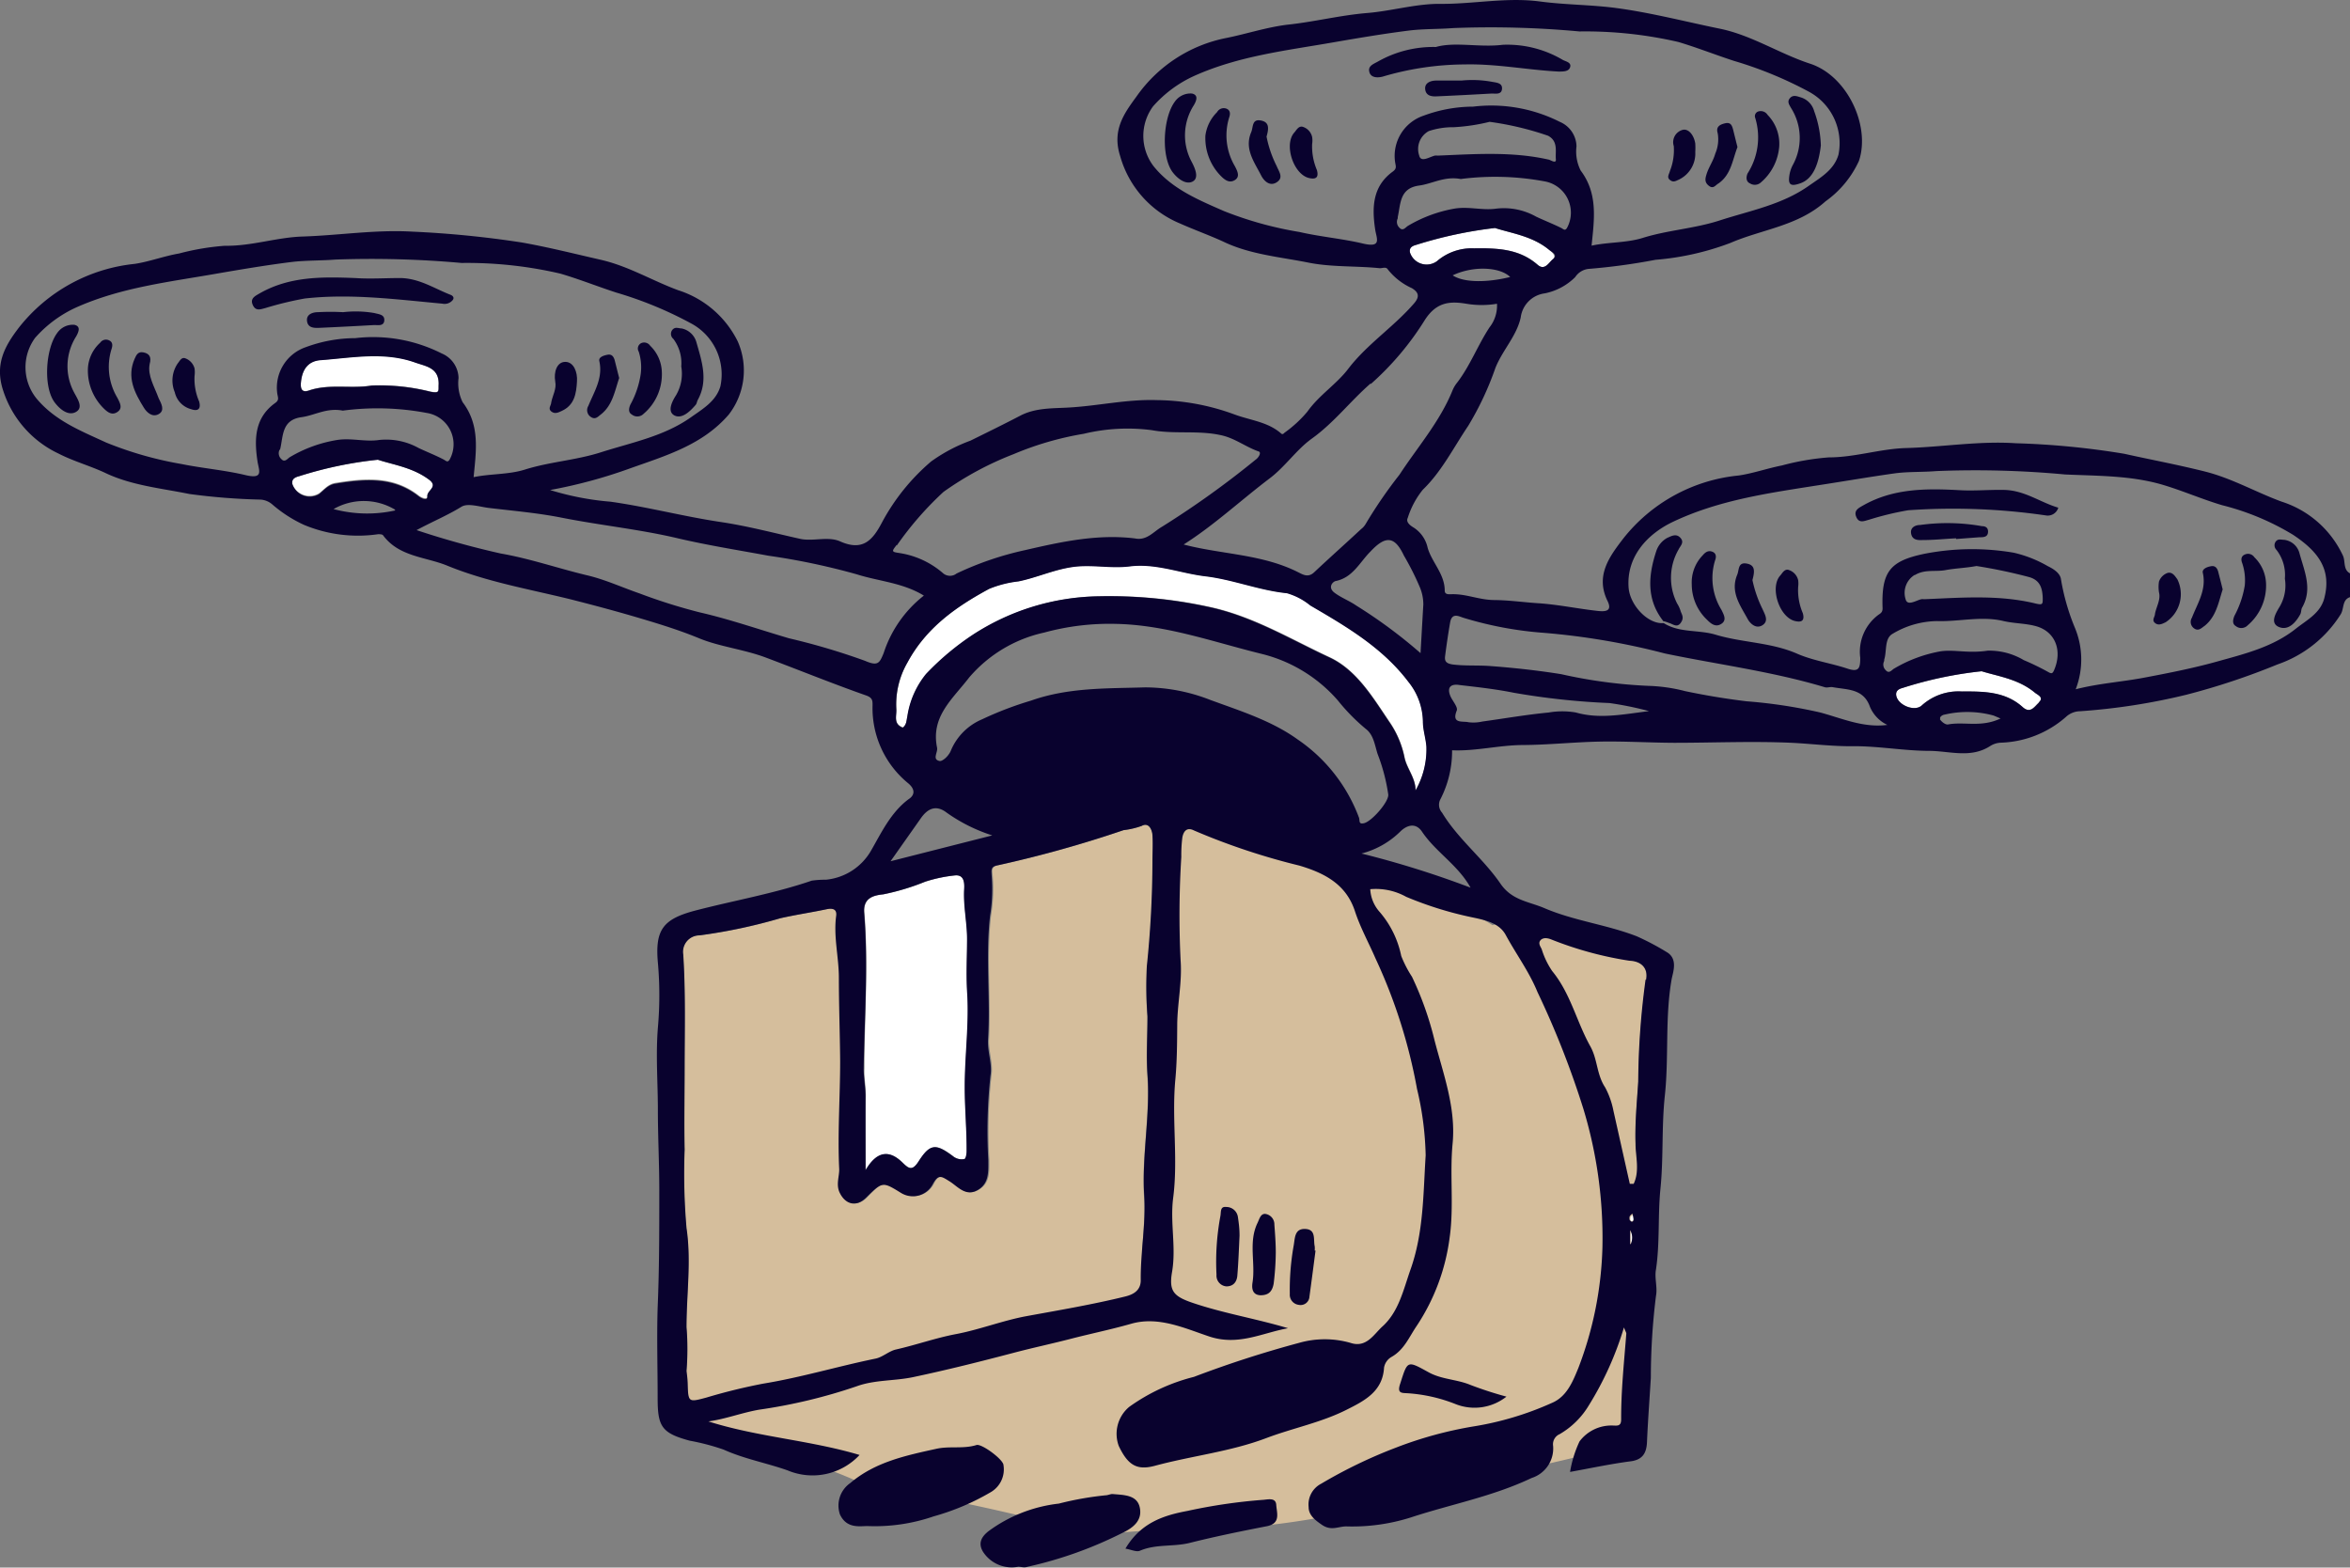 <svg xmlns="http://www.w3.org/2000/svg" viewBox="0 0 201 134.07"><rect x="0" y="0" width="201" height="134.07" fill="#808080" stroke="none"/><defs><style>.cls-1{fill:#d5be9c;}.cls-2{fill:#fff;}.cls-3{fill:#09022e;}</style></defs><title>drone</title><g id="Calque_2" data-name="Calque 2"><g id="_NEW_" data-name="!! NEW !!"><g id="_3" data-name="#3"><path class="cls-1" d="M97.65,70.63A6.93,6.93,0,0,1,96.1,71a99.82,99.82,0,0,1-10.73,3c-.56.11-.51.43-.47.77a14,14,0,0,1-.13,3.55c-.4,3.52,0,7-.17,10.53-.07,1,.37,2.13.21,3.09a44.07,44.07,0,0,0-.19,7.26c0,1,.09,2-.94,2.58s-1.68-.33-2.37-.76-1-.66-1.44.24a1.92,1.92,0,0,1-2.71.75c-1.64-1-1.64-1-3,.41-.84.84-1.81.58-2.29-.52-.29-.66,0-1.27,0-1.9-.15-3.09.11-6.18.08-9.27,0-2.39-.08-4.79-.11-7.18,0-1.75-.47-3.48-.23-5.25.07-.51-.3-.66-.8-.56-1.33.28-2.69.48-4,.78A46.13,46.13,0,0,1,59.83,80a1.41,1.41,0,0,0-1.41,1.71c.21,3.25.14,6.5.12,9.76,0,2.31-.07,4.62,0,6.92a53.9,53.9,0,0,0,.16,6.72c.42,2.81,0,5.64,0,8.47a23.22,23.22,0,0,1,0,3.74c0,.28.08.73.1,1.17.05,1.53.08,1.53,1.6,1.12a49.66,49.66,0,0,1,4.85-1.19c3.25-.53,6.39-1.48,9.61-2.14.61-.12,1.14-.64,1.75-.78,1.73-.39,3.4-1,5.15-1.32,2-.38,4-1.16,6-1.53,2.84-.52,5.69-1,8.49-1.69.67-.17,1.31-.51,1.3-1.38,0-2.41.45-4.79.3-7.22-.22-3.45.53-6.89.28-10.36-.11-1.67,0-3.37,0-5a32.36,32.36,0,0,1,0-4.29,88.89,88.89,0,0,0,.48-8.93c0-.76,0-1.53,0-2.29C98.53,70.89,98.23,70.31,97.65,70.63Z"/><path class="cls-2" d="M142.29,53.22v0h0s0,0,0,0Z"/><path class="cls-2" d="M142.32,53.26h0Z"/><path class="cls-2" d="M142.28,53.21h0Z"/><path class="cls-2" d="M74.06,93.81c-.06,2,0,3.94,0,6.27,1-1.61,2-1.75,3.14-.66.55.54.85.76,1.4-.1,1-1.52,1.47-1.52,2.91-.45a1.18,1.18,0,0,0,1,.26c.12,0,.19-.42.19-.65,0-1.84-.17-3.67-.16-5.51,0-2.74.39-5.46.2-8.19-.1-1.47,0-2.93,0-4.39s-.33-2.88-.25-4.34c0-.55,0-1.25-.78-1.18a12.41,12.41,0,0,0-2.56.54,20,20,0,0,1-3.58,1.08c-.88.09-1.74.33-1.63,1.59.36,4.43,0,8.86,0,13.3C73.9,92.2,74.08,93,74.06,93.81Z"/><path class="cls-2" d="M83.23,54.31A20.25,20.25,0,0,1,94,51a39.81,39.81,0,0,1,9.38.88c3.78.8,7,2.76,10.34,4.32,2.35,1.09,3.74,3.48,5.18,5.6a8.2,8.2,0,0,1,1.25,3c.2.92.93,1.72.94,2.78a7.11,7.11,0,0,0,.93-3.73c-.05-.72-.3-1.44-.3-2.16a5.54,5.54,0,0,0-1.25-3.41c-2.21-2.92-5.31-4.73-8.38-6.52a5.59,5.59,0,0,0-2-1.05c-2.39-.24-4.61-1.17-7-1.45-2.15-.26-4.22-1.13-6.47-.84-1.61.2-3.23-.2-4.86.05s-3.06.91-4.63,1.23a9.35,9.35,0,0,0-2.51.64c-2.83,1.53-5.4,3.37-7,6.32a7.16,7.16,0,0,0-.94,4c0,.57-.27,1.24.55,1.55.34-.29.31-.62.39-.94a7.44,7.44,0,0,1,1.67-3.64A23,23,0,0,1,83.23,54.31Z"/><path class="cls-1" d="M140.79,83.81c.2-1-.43-1.6-1.39-1.71a30.59,30.59,0,0,1-6.71-1.83.89.89,0,0,0-.75,0,4.16,4.16,0,0,0-4.28-1.14c-.34-.22-.7-.43-1.06-.63a3,3,0,0,0-2-2,136.14,136.14,0,0,0-17.47-4.4,3.3,3.3,0,0,0-1.48.06c-.69-3.58-6.4-3.66-6.06.23a176.73,176.73,0,0,1-.36,34.19c-10.61,2.48-20.78,6.31-30.93,10.25a3.64,3.64,0,0,0-.65.34c-1.71.09-3.43.16-5.15.18-3.93.06-3.94,6.18,0,6.11,1.81,0,3.61-.09,5.41-.19a8.38,8.38,0,0,0,1.44,1.89A39.58,39.58,0,0,1,74,127a178.51,178.51,0,0,1,19.13,4.14c1.6,0,3.2-.09,4.8-.23a2.44,2.44,0,0,0,1.43.22l.81-.11h0l2.33-.33a2.57,2.57,0,0,0,.85.11,64.28,64.28,0,0,0,18.85-3.43c4.36-.86,8.72-1.81,13.05-2.85a2.7,2.7,0,0,0,2-1.78,2.86,2.86,0,0,0,2-2.79c0-3.59-.09-7.18-.14-10.78a2.69,2.69,0,0,0,1.54-2.66A48.47,48.47,0,0,0,140,99c0-.41-.09-.8-.1-1.17-.06-1.79.12-3.59.23-5.32A67.35,67.35,0,0,1,140.79,83.81Z"/><path class="cls-2" d="M35.53,31c-2.68-1-5.41-.41-8.13-.21-1.08.09-1.56.83-1.66,1.9-.06.62.13.89.7.69,1.75-.59,3.58-.12,5.35-.42a17.83,17.83,0,0,1,5,.52c.88.18.69-.07.71-.65C37.53,31.45,36.45,31.34,35.53,31Z"/><path class="cls-2" d="M122.89,22.35a4.57,4.57,0,0,1,3.19-1.11c2,0,3.85,0,5.44,1.41.61.52.95-.2,1.29-.47s-.05-.6-.31-.81c-1.42-1.18-3.2-1.41-4.63-1.87a36.17,36.17,0,0,0-6.73,1.44c-.33.09-.63.23-.54.66A1.5,1.5,0,0,0,122.89,22.35Z"/><path class="cls-2" d="M174,59.21c-1.39-1.14-3.13-1.37-4.51-1.8a33.72,33.72,0,0,0-6.74,1.42c-.33.09-.63.23-.57.65.14.82,1.59,1.42,2.19.85a4.69,4.69,0,0,1,3.4-1.19c1.87,0,3.72,0,5.22,1.33.68.61,1-.07,1.4-.38C174.88,59.63,174.25,59.43,174,59.21Z"/><path class="cls-2" d="M35.8,42.37c.27.21.78.41.75.06s.94-.79.18-1.38c-1.4-1.07-3.08-1.29-4.41-1.73a33.58,33.58,0,0,0-6.74,1.41c-.34.09-.64.23-.58.65a1.57,1.57,0,0,0,2.29.81c.44-.32.76-.79,1.4-.89C31.19,40.89,33.64,40.68,35.8,42.37Z"/><path class="cls-2" d="M139.45,104.15c0,.1,0,.29.05.31s.25-.07.27-.22a1.71,1.71,0,0,0-.09-.37C139.57,104,139.47,104.07,139.45,104.15Z"/><path class="cls-2" d="M139.47,106.42a1.3,1.3,0,0,0,0-1.17Z"/><path class="cls-3" d="M200.39,47.51a8.69,8.69,0,0,0-5.22-4.6c-2.22-.81-4.25-2-6.61-2.59s-4.58-1-6.87-1.51a68.45,68.45,0,0,0-9.28-.9c-3.12-.21-6.24.32-9.36.41-2.23.06-4.38.8-6.64.8a21.69,21.69,0,0,0-4,.69c-1.23.24-2.51.69-3.71.86a14.34,14.34,0,0,0-9.89,5.43c-1.17,1.53-2.37,3.15-1.31,5.31.43.89-.22.91-.86.84-1.71-.19-3.39-.55-5.11-.66-1.24-.08-2.46-.26-3.73-.27s-2.33-.51-3.55-.5c-.27,0-.68.08-.68-.31,0-1.42-1.1-2.41-1.46-3.66a2.74,2.74,0,0,0-1.2-1.73c-.32-.19-.68-.48-.5-.83a7.35,7.35,0,0,1,1.28-2.4c1.62-1.56,2.64-3.62,3.89-5.47a26,26,0,0,0,2.32-4.94c.6-1.52,1.83-2.75,2.17-4.33a2.38,2.38,0,0,1,2.06-2.06,5.11,5.11,0,0,0,2.6-1.39,1.57,1.57,0,0,1,1.12-.7,53,53,0,0,0,5.75-.78A23.36,23.36,0,0,0,148,20.78c2.7-1.17,5.78-1.44,8.14-3.56A8.67,8.67,0,0,0,159,13.76c1-3-1-7.27-4.17-8.31-2.64-.86-5-2.44-7.75-3S141.28,1.1,138.34.7c-2.19-.3-4.43-.28-6.6-.57-2.93-.39-5.77.24-8.66.2-2,0-4.08.61-6.11.78-2.33.19-4.56.76-6.84,1-1.81.22-3.5.79-5.25,1.14a12.27,12.27,0,0,0-7.67,5c-1.07,1.46-2.11,2.89-1.4,5.1a8.81,8.81,0,0,0,5.11,5.76c1.23.55,2.5,1,3.72,1.56,2.26,1.09,4.81,1.3,7.27,1.79,2,.4,4.08.27,6.11.48.23,0,.54-.14.68.1a5.51,5.51,0,0,0,2.07,1.61c.49.31.72.65.21,1.26-1.71,2-4,3.48-5.63,5.59-1,1.34-2.53,2.29-3.53,3.71A10.44,10.44,0,0,1,109.88,37c-.08.07-.17.2-.31.07-1.14-1-2.64-1.12-4-1.63a19.75,19.75,0,0,0-6.65-1.22c-2.5-.08-4.93.48-7.41.63-1.39.09-2.9,0-4.24.7S84.4,37,83,37.69a13.92,13.92,0,0,0-3.36,1.78,18,18,0,0,0-4.19,5.19c-.81,1.55-1.65,2.5-3.58,1.65-1-.46-2.28,0-3.37-.21C66.2,45.59,64,45,61.67,44.65c-3.17-.47-6.26-1.29-9.44-1.74a24.06,24.06,0,0,1-5.18-1,42.41,42.41,0,0,0,6.84-1.85c3.06-1.09,6.2-2,8.44-4.6a6.16,6.16,0,0,0,.77-6.26A8.57,8.57,0,0,0,58,24.82c-2.22-.82-4.25-2.06-6.61-2.6s-4.5-1.08-6.75-1.48a87,87,0,0,0-9.4-.93c-3.13-.18-6.24.32-9.36.42-2.23.07-4.38.83-6.64.79a21.27,21.27,0,0,0-3.92.66c-1.25.21-2.58.71-3.81.89A14.47,14.47,0,0,0,1.63,28C.41,29.59-.49,31.17.29,33.46A9,9,0,0,0,5,38.79c1.3.67,2.72,1.05,4.05,1.68,2.22,1.05,4.74,1.29,7.15,1.78a54.46,54.46,0,0,0,6.11.48,1.71,1.71,0,0,1,1,.43A11.36,11.36,0,0,0,26,44.89a12,12,0,0,0,6.34.8c.14,0,.37,0,.43.1,1.37,1.85,3.66,1.83,5.51,2.6,3.38,1.38,7,2,10.57,2.88,1.92.49,3.84,1,5.73,1.56s3.54,1.07,5.24,1.77,3.8.94,5.63,1.62c2.88,1.08,5.73,2.24,8.63,3.26.58.2.55.49.55.87A8.3,8.3,0,0,0,77.69,67c.58.49.59,1,0,1.37-1.5,1.13-2.3,2.84-3.17,4.35a5,5,0,0,1-3.88,2.52,7.93,7.93,0,0,0-1.21.08c-3.24,1.11-6.62,1.69-9.93,2.55-2.79.73-3.48,1.64-3.23,4.46a31.41,31.41,0,0,1,0,5.57c-.19,2.36,0,4.72,0,7.06s.13,4.74.12,7.08c0,3.26,0,6.53-.14,9.8-.08,2.57,0,5.15,0,7.73,0,2.43.33,3,2.75,3.65a19.46,19.46,0,0,1,2.89.76c1.77.8,3.67,1.14,5.48,1.78a5.5,5.5,0,0,0,6.15-1.32c-4.25-1.27-8.7-1.53-12.93-2.87,1.47-.2,2.84-.74,4.32-1a45.83,45.83,0,0,0,8.35-2c1.56-.57,3.25-.45,4.85-.79,2.89-.61,5.75-1.33,8.6-2.08,1.63-.43,3.28-.78,4.9-1.2s3.46-.8,5.17-1.29c2.32-.65,4.54.39,6.66,1.1,2.48.82,4.51-.31,6.73-.71-2.73-.82-5.52-1.27-8.19-2.18-1.6-.55-2-1-1.74-2.59.38-2.12-.17-4.21.1-6.35.44-3.35-.13-6.76.19-10.16.14-1.51.15-3.05.16-4.59,0-1.86.43-3.7.29-5.58a79.38,79.38,0,0,1,.06-8.86,11.53,11.53,0,0,1,.09-1.67c.1-.53.39-.9,1-.59a57.4,57.4,0,0,0,9,3c2.23.66,4,1.63,4.75,3.87.46,1.42,1.18,2.71,1.76,4.05a45.66,45.66,0,0,1,3.56,11.18,26.64,26.64,0,0,1,.74,5.68c-.21,3.28-.17,6.61-1.3,9.78-.61,1.73-1,3.61-2.42,4.88-.73.67-1.36,1.84-2.72,1.38a8,8,0,0,0-4.38,0,93.33,93.33,0,0,0-9,2.91,16.28,16.28,0,0,0-5.54,2.57,3,3,0,0,0-.89,3.34c.79,1.66,1.56,2.11,3.11,1.69,3.15-.85,6.43-1.2,9.5-2.36,2.27-.86,4.67-1.32,6.86-2.42,1.56-.78,3.1-1.57,3.22-3.61a1.31,1.31,0,0,1,.63-.91c1.09-.61,1.51-1.7,2.15-2.64a17.75,17.75,0,0,0,2.83-7.57c.38-2.66,0-5.34.25-8,.31-3.1-.8-6-1.54-8.87a27.81,27.81,0,0,0-1.93-5.44,9.71,9.71,0,0,1-.92-1.78,8.3,8.3,0,0,0-1.86-3.78,3.15,3.15,0,0,1-.79-1.93,5.34,5.34,0,0,1,3.07.65,30.69,30.69,0,0,0,5.24,1.67c1.25.28,2.66.45,3.28,1.6.88,1.63,2,3.13,2.71,4.87a76.13,76.13,0,0,1,3.93,10,38.05,38.05,0,0,1,1.63,11.79A31,31,0,0,1,135,117c-.49,1.19-1,2.47-2.29,3a26.55,26.55,0,0,1-6.69,2,33.64,33.64,0,0,0-6.64,1.82A41.43,41.43,0,0,0,113,126.9a2,2,0,0,0-1.07,2c0,.66.5,1.08,1.13,1.51.81.56,1.41.13,2.11.14a16.59,16.59,0,0,0,5.51-.77c3.44-1.13,7-1.79,10.32-3.37a2.65,2.65,0,0,0,1.84-2.75.94.94,0,0,1,.56-1,7,7,0,0,0,2.5-2.47,27.61,27.61,0,0,0,3-6.66c.13.35.21.45.2.54-.19,2.44-.45,4.88-.44,7.33,0,.64-.37.52-.8.52a3.4,3.4,0,0,0-2.76,1.36,9.94,9.94,0,0,0-.81,2.61c1.82-.33,3.5-.69,5.2-.91,1.05-.14,1.34-.76,1.38-1.64.08-1.84.22-3.68.33-5.51a56.75,56.75,0,0,1,.44-7c.14-.73-.14-1.53,0-2.26.34-2.29.15-4.6.38-6.89.27-2.64.09-5.32.38-8,.35-3.3,0-6.64.58-9.94.12-.61.56-1.75-.44-2.32A22.31,22.31,0,0,0,140,80.08c-2.57-1-5.37-1.32-7.93-2.42-1.32-.56-2.75-.65-3.73-2.08-1.48-2.16-3.63-3.81-5-6.08a1,1,0,0,1-.14-1.14,9,9,0,0,0,1-4.19c2,.09,4-.44,6.07-.45s4.28-.24,6.42-.29,4.33.09,6.49.1c3.36,0,6.72-.15,10.07,0,1.77.09,3.59.32,5.33.29,2.16,0,4.26.39,6.4.4,1.76,0,3.56.67,5.24-.41a1.82,1.82,0,0,1,.91-.29,8.84,8.84,0,0,0,5.57-2.2,1.82,1.82,0,0,1,1.21-.49A53.89,53.89,0,0,0,187,59.42a59.76,59.76,0,0,0,7.79-2.59,10.35,10.35,0,0,0,5.42-4.3c.3-.49.1-1.26.83-1.47v-2C200.38,48.74,200.63,48,200.39,47.51Zm-1.59,3.66c-.33,1.27-1.48,1.85-2.42,2.59-1.95,1.56-4.34,2.15-6.64,2.79-2.06.58-4.18,1-6.3,1.4-1.93.37-3.9.49-5.9,1a7.07,7.07,0,0,0-.08-5.28,19,19,0,0,1-1.18-4.12c-.07-.55-.68-.91-1.13-1.13a10.52,10.52,0,0,0-2.92-1.15,21.21,21.21,0,0,0-7.66.1c-2.95.62-3.66,1.55-3.55,4.66,0,.32-.14.41-.35.55a3.94,3.94,0,0,0-1.56,3.68c0,.85-.09,1.26-1.08.93-1.41-.47-2.92-.68-4.27-1.26-2.25-1-4.7-.95-7-1.64-1.47-.45-3.11-.14-4.46-1h0c-1.3.13-2.86-1.47-3-3-.21-2.63,1.54-4.58,3.77-5.65,4-1.9,8.29-2.48,12.6-3.16,2.14-.33,4.29-.7,6.43-1,1.14-.15,2.35-.09,3.53-.19a82.85,82.85,0,0,1,11,.29c2.82.13,5.7.08,8.44.91,1.69.51,3.31,1.22,5,1.72a22,22,0,0,1,6.06,2.53C198.22,47.13,199.46,48.65,198.8,51.17Zm-64,9.77a6.81,6.81,0,0,0-2.34,0c-1.9.18-3.78.51-5.67.77a3.45,3.45,0,0,1-1.19.06c-.49-.12-1.47.17-1-1,.11-.28-.33-.78-.52-1.18-.36-.8,0-1.13.77-1,1.55.18,3.1.35,4.63.66a62.36,62.36,0,0,0,8.18.88,28.23,28.23,0,0,1,3.38.69C138.72,61.11,136.81,61.51,134.79,60.94ZM141,58.66a42.19,42.19,0,0,1-7.47-1c-2-.32-4-.54-6-.69-1.09-.09-2.19,0-3.29-.14-.59-.09-.7-.31-.63-.77.12-.94.26-1.88.42-2.81s.81-.5,1.18-.4a31.28,31.28,0,0,0,6.78,1.27,60.55,60.55,0,0,1,10.41,1.77c4.56.95,9.21,1.54,13.69,2.89.21.06.48-.06.71,0,1.22.22,2.59.11,3.14,1.67A3,3,0,0,0,161.43,62c-2.07.27-3.89-.57-5.77-1.07a43,43,0,0,0-6.27-.95q-2.65-.32-5.26-.87A14.11,14.11,0,0,0,141,58.66Zm24.68-5.54c1.91.06,3.8-.46,5.7,0,.92.21,1.89.19,2.78.44,1.65.47,2.26,2.1,1.52,3.78-.13.28-.21.3-.52.12a21.37,21.37,0,0,0-2.06-1,5.76,5.76,0,0,0-3.09-.81c-1.68.25-2.82-.11-4,.05a11.89,11.89,0,0,0-4,1.48c-.2.11-.43.48-.72.14a.66.66,0,0,1-.13-.79,1.17,1.17,0,0,0,0-.11c.24-.75,0-1.82.73-2.22A7.55,7.55,0,0,1,165.64,53.12Zm-1.89-3.94c.84-.51,1.75-.26,2.61-.42s1.75-.18,2.65-.35a44.06,44.06,0,0,1,4.48.94c1,.27,1.16,1,1.19,1.82,0,.5,0,.59-.6.45-3.15-.77-6.35-.5-9.54-.37a1.06,1.06,0,0,0-.25,0c-.46.11-1.19.61-1.34,0A1.8,1.8,0,0,1,163.75,49.18Zm10.61,10.91c-.35.31-.72,1-1.4.38-1.5-1.35-3.35-1.34-5.22-1.33a4.69,4.69,0,0,0-3.4,1.19c-.6.57-2.05,0-2.19-.85-.06-.42.24-.56.57-.65a33.72,33.72,0,0,1,6.74-1.42c1.38.43,3.12.66,4.51,1.8C174.25,59.43,174.88,59.63,174.36,60.09Zm-8.44,1.42c-.11-.18.18-.37.36-.39a8.53,8.53,0,0,1,4.2.08l.59.25c-1.65.79-3.11.25-4.49.51C166.39,62,166.05,61.72,165.92,61.51ZM116.45,73a7.34,7.34,0,0,0,3.35-1.91c.55-.52,1.27-.74,1.8,0,1.18,1.78,3.09,2.87,4.18,4.83A82.28,82.28,0,0,0,116.45,73ZM103.51,59.86a15.34,15.34,0,0,0-5.57-1.07c-3.26.1-6.56,0-9.75,1.13A29.5,29.5,0,0,0,84,61.52a5,5,0,0,0-2.66,2.65c-.19.51-.78,1-1,.91-.62-.14-.11-.74-.19-1.13-.55-2.67,1.31-4.14,2.74-6a11.73,11.73,0,0,1,6.43-3.85,21.19,21.19,0,0,1,6.14-.74c4.32.09,8.32,1.55,12.43,2.56a12.64,12.64,0,0,1,6.55,4,16.62,16.62,0,0,0,2.39,2.43c.66.5.76,1.4,1,2.14a15.75,15.75,0,0,1,.91,3.46c.07.61-1.43,2.33-2.09,2.46-.46.1-.33-.21-.41-.47A14,14,0,0,0,111,63.25C108.77,61.64,106.1,60.81,103.51,59.86ZM98.15,86.92c0,1.68-.12,3.38,0,5,.25,3.47-.5,6.91-.28,10.36.15,2.43-.33,4.81-.3,7.22,0,.87-.63,1.21-1.3,1.38-2.8.69-5.65,1.17-8.49,1.69-2,.37-4,1.15-6,1.53-1.75.33-3.42.93-5.15,1.32-.61.14-1.14.66-1.75.78-3.22.66-6.36,1.61-9.61,2.14a49.66,49.66,0,0,0-4.85,1.19c-1.52.41-1.55.41-1.6-1.12,0-.44-.07-.89-.1-1.17a23.22,23.22,0,0,0,0-3.74c0-2.83.42-5.66,0-8.47a53.9,53.9,0,0,1-.16-6.72c-.05-2.3,0-4.61,0-6.92,0-3.26.09-6.51-.12-9.76A1.41,1.41,0,0,1,59.83,80a46.13,46.13,0,0,0,6.89-1.46c1.32-.3,2.68-.5,4-.78.5-.1.87,0,.8.56-.24,1.77.22,3.5.23,5.25,0,2.39.09,4.79.11,7.18,0,3.09-.23,6.18-.08,9.27,0,.63-.26,1.24,0,1.9.48,1.1,1.45,1.36,2.29.52,1.41-1.39,1.41-1.39,3-.41a1.92,1.92,0,0,0,2.71-.75c.49-.9.76-.66,1.44-.24s1.35,1.32,2.37.76.94-1.59.94-2.58a44.07,44.07,0,0,1,.19-7.26c.16-1-.28-2-.21-3.09.22-3.5-.23-7,.17-10.53a14,14,0,0,0,.13-3.55c0-.34-.09-.66.47-.77A99.82,99.82,0,0,0,96.1,71a6.93,6.93,0,0,0,1.55-.36c.58-.32.88.26.92.78.05.76,0,1.53,0,2.29a88.89,88.89,0,0,1-.48,8.93A32.36,32.36,0,0,0,98.15,86.92ZM73.91,78.08c-.11-1.26.75-1.5,1.63-1.59a20,20,0,0,0,3.58-1.08,12.41,12.41,0,0,1,2.56-.54c.78-.07.82.63.78,1.18-.08,1.46.26,2.89.25,4.34s-.08,2.92,0,4.39c.19,2.73-.2,5.45-.2,8.19,0,1.84.18,3.67.16,5.51,0,.23-.07.61-.19.65a1.18,1.18,0,0,1-1-.26c-1.44-1.07-1.94-1.07-2.91.45-.55.86-.85.64-1.4.1-1.11-1.09-2.18-1-3.14.66,0-2.33,0-4.3,0-6.27,0-.82-.16-1.61-.16-2.43C73.94,86.94,74.27,82.51,73.91,78.08ZM67.48,54.59c-2.55-.75-5.07-1.63-7.65-2.22a47.9,47.9,0,0,1-5.14-1.62c-1.48-.51-2.93-1.18-4.45-1.54-2.48-.59-4.88-1.43-7.41-1.87a73.93,73.93,0,0,1-7.2-2c1.42-.76,2.68-1.28,3.84-2,.55-.33,1.53,0,2.32.1,2.09.25,4.21.43,6.27.84,3.34.66,6.74,1,10,1.78,2.54.59,5.13,1,7.67,1.47a58.18,58.18,0,0,1,7.55,1.59c1.88.6,3.93.71,5.74,1.82a10.27,10.27,0,0,0-3.44,4.92c-.35.85-.48,1.14-1.59.66A57.29,57.29,0,0,0,67.48,54.59ZM9.08,37.85c-2.16-1-4.41-1.87-6-3.82A4.26,4.26,0,0,1,3,28.9a10.43,10.43,0,0,1,3.55-2.62c3.83-1.7,7.89-2.16,11.94-2.87,2.14-.37,4.28-.73,6.43-1,1.23-.15,2.51-.11,3.77-.21a86.31,86.31,0,0,1,10.79.29,35.27,35.27,0,0,1,8.44.91c1.61.47,3.18,1.1,4.78,1.62a32.78,32.78,0,0,1,6.41,2.64,4.94,4.94,0,0,1,2.51,5.37c-.37,1.28-1.49,1.93-2.51,2.65-2.32,1.64-5,2.14-7.7,3-2.15.69-4.39.81-6.54,1.49-1.38.43-2.94.34-4.36.64.21-2.24.57-4.43-.94-6.41a3.68,3.68,0,0,1-.35-2.07,2.33,2.33,0,0,0-1.44-2.1,13,13,0,0,0-7.39-1.31,12.29,12.29,0,0,0-4.23.77,3.66,3.66,0,0,0-2.44,4c.07.36.16.54-.2.79-1.74,1.26-1.78,3.07-1.5,4.95.11.77.58,1.58-1,1.21-1.79-.43-3.65-.58-5.48-.95A31.05,31.05,0,0,1,9.08,37.85ZM36.79,33.5a17.83,17.83,0,0,0-5-.52c-1.77.3-3.6-.17-5.35.42-.57.2-.76-.07-.7-.69.1-1.07.58-1.81,1.66-1.9,2.72-.2,5.45-.75,8.13.21.92.32,2,.43,2,1.83C37.48,33.43,37.67,33.68,36.79,33.5Zm-12.88,5s.05-.08.06-.11c.26-1.13.13-2.48,1.82-2.71,1.12-.15,2.16-.83,3.53-.56a22.66,22.66,0,0,1,7.19.2,2.71,2.71,0,0,1,1.94,4c-.16.23-.25.14-.47,0-.7-.37-1.45-.66-2.17-1a5.72,5.72,0,0,0-3.38-.69c-1.2.18-2.38-.19-3.59,0a11.47,11.47,0,0,0-4.05,1.47c-.2.12-.43.49-.73.16A.67.67,0,0,1,23.91,38.47Zm12.64,4c0,.35-.48.15-.75-.06-2.16-1.69-4.61-1.48-7.11-1.07-.64.1-1,.57-1.4.89A1.57,1.57,0,0,1,25,41.38c-.06-.42.24-.56.58-.65a33.58,33.58,0,0,1,6.74-1.41c1.33.44,3,.66,4.41,1.73C37.49,41.64,36.51,41.93,36.55,42.43Zm-2.76,1.16a11.12,11.12,0,0,1-5.26-.12A5.2,5.2,0,0,1,33.79,43.59Zm42.91,3a28,28,0,0,1,4-4.59,27.26,27.26,0,0,1,6-3.23,26.63,26.63,0,0,1,6-1.74,16,16,0,0,1,5.81-.31c1.94.36,3.92,0,5.87.42,1.21.24,2.13,1,3.27,1.4.27.08,0,.54-.26.71a78.33,78.33,0,0,1-8,5.73c-.75.43-1.3,1.21-2.32,1-3.2-.39-6.27.28-9.39,1a27,27,0,0,0-5.86,2,.91.91,0,0,1-1.13,0,7.39,7.39,0,0,0-3.76-1.75C76.25,47.2,76.25,47.17,76.7,46.6Zm40.54-13.81a24.73,24.73,0,0,0,4.64-5.5c1-1.54,2.16-1.6,3.55-1.37a7.9,7.9,0,0,0,2.61,0A3,3,0,0,1,127.4,28c-1,1.52-1.64,3.24-2.74,4.69a2.76,2.76,0,0,0-.42.69c-1.08,2.68-3,4.86-4.54,7.22a39.2,39.2,0,0,0-2.89,4.21,1.47,1.47,0,0,1-.39.44c-1.32,1.23-2.67,2.43-4,3.68-.48.46-.88.27-1.31.05-3.11-1.6-6.61-1.55-9.87-2.41,2.59-1.64,4.87-3.77,7.35-5.65,1.33-1,2.28-2.44,3.59-3.39C114.11,36.15,115.5,34.3,117.24,32.79ZM104.68,18.05c-2.16-.95-4.42-1.87-6-3.82a4.26,4.26,0,0,1-.06-5.13,10.43,10.43,0,0,1,3.55-2.62c3.83-1.71,7.89-2.16,11.94-2.87,2.14-.37,4.28-.73,6.43-1,1.23-.15,2.51-.11,3.77-.21a82.65,82.65,0,0,1,10.79.29,35.39,35.39,0,0,1,8.45.9c1.61.48,3.17,1.1,4.77,1.62a33.41,33.41,0,0,1,6.41,2.64,5,5,0,0,1,2.52,5.37c-.37,1.29-1.49,1.94-2.51,2.65-2.32,1.65-5.06,2.14-7.7,3-2.16.69-4.4.81-6.54,1.48-1.39.43-2.95.35-4.37.66.23-2.26.56-4.44-.93-6.42a3.6,3.6,0,0,1-.36-2.07,2.32,2.32,0,0,0-1.43-2.1A13,13,0,0,0,126,9.12a12.29,12.29,0,0,0-4.23.77,3.63,3.63,0,0,0-2.44,4c.06.35.15.53-.21.79-1.73,1.26-1.78,3.06-1.5,4.94.12.78.59,1.58-1,1.22-1.8-.43-3.66-.58-5.48-1A31.05,31.05,0,0,1,104.68,18.05Zm28.13,4.13c-.34.27-.68,1-1.29.47-1.59-1.38-3.49-1.44-5.44-1.41a4.57,4.57,0,0,0-3.19,1.11,1.5,1.5,0,0,1-2.29-.75c-.09-.43.21-.57.54-.66a36.17,36.17,0,0,1,6.73-1.44c1.43.46,3.21.69,4.63,1.87C132.76,21.58,133.28,21.8,132.81,22.18Zm-3.64,1.51c-2.08.51-4,.47-4.92-.14C126,22.72,128.27,22.82,129.17,23.69Zm2.22-5.16a5.63,5.63,0,0,0-3.38-.69c-1.2.18-2.38-.2-3.59,0a11.77,11.77,0,0,0-4,1.48c-.2.12-.43.49-.73.15a.68.68,0,0,1-.14-.79.37.37,0,0,0,0-.11c.26-1.13.14-2.47,1.83-2.7,1.13-.15,2.17-.82,3.56-.56a23.09,23.09,0,0,1,7.16.2,2.72,2.72,0,0,1,1.92,4c-.16.23-.25.13-.46,0C132.86,19.16,132.11,18.87,131.39,18.53Zm1.69-4.87c0,.32-.35.09-.58,0-3.15-.72-6.35-.48-9.54-.35a.93.93,0,0,0-.24,0c-.47.12-1.19.61-1.33,0a1.74,1.74,0,0,1,.82-2.1,6.53,6.53,0,0,1,2.13-.33,16.48,16.48,0,0,0,3.07-.46,25.81,25.81,0,0,1,5,1.19C133.32,12.1,133,13,133.08,13.66ZM121.74,51.71c-.08,1.32-.15,2.63-.24,4.15A42.17,42.17,0,0,0,116,51.79c-.59-.41-1.26-.65-1.85-1.09s-.2-.91.07-1c1.49-.29,2.06-1.59,3-2.53,1.29-1.38,2.07-1.33,2.86.35a23.51,23.51,0,0,1,1.36,2.7A3.83,3.83,0,0,1,121.74,51.71ZM77.21,62.24c-.82-.31-.51-1-.55-1.55a7.16,7.16,0,0,1,.94-4c1.6-3,4.17-4.79,7-6.32a9.35,9.35,0,0,1,2.51-.64c1.57-.32,3-1,4.63-1.23s3.25.15,4.86-.05c2.25-.29,4.32.58,6.47.84,2.39.28,4.61,1.21,7,1.45a5.59,5.59,0,0,1,2,1.05c3.07,1.79,6.17,3.6,8.38,6.52a5.54,5.54,0,0,1,1.25,3.41c0,.72.25,1.44.3,2.16a7.11,7.11,0,0,1-.93,3.73c0-1.06-.74-1.86-.94-2.78a8.2,8.2,0,0,0-1.25-3c-1.44-2.12-2.83-4.51-5.18-5.6-3.37-1.56-6.56-3.52-10.34-4.32A39.81,39.81,0,0,0,94,51a20.25,20.25,0,0,0-10.79,3.28,23,23,0,0,0-4,3.35A7.44,7.44,0,0,0,77.6,61.3C77.52,61.62,77.55,62,77.21,62.24ZM78.75,70c.59-.85,1.31-1.2,2.23-.49a14.17,14.17,0,0,0,3.89,1.94l-8.7,2.21Zm62,13.77a67.35,67.35,0,0,0-.63,8.74c-.11,1.73-.29,3.53-.23,5.32,0,1.06.37,2.33-.16,3.42l-.33,0L138,95a7.05,7.05,0,0,0-.71-2c-.73-1.1-.64-2.38-1.26-3.5-1.18-2.1-1.69-4.53-3.27-6.45a7,7,0,0,1-.89-1.85c-.09-.23-.34-.51-.11-.78s.64-.18.9-.08a30.59,30.59,0,0,0,6.71,1.83C140.36,82.21,141,82.77,140.79,83.81Zm-1.32,22.61v-1.17A1.3,1.3,0,0,1,139.47,106.42Zm0-2c-.06,0-.07-.21-.05-.31s.12-.15.23-.28a1.71,1.71,0,0,1,.09.37C139.75,104.39,139.68,104.54,139.5,104.46Z"/><path class="cls-3" d="M85.83,125.31c0-.47-1.87-1.86-2.31-1.72-1.12.35-2.28.07-3.42.32-2.63.58-5.23,1.12-7.37,2.93a2.34,2.34,0,0,0-.89,2.68c.57,1.24,1.7,1,2.35,1a15.42,15.42,0,0,0,5.67-.83,20.46,20.46,0,0,0,4.9-2.08A2.25,2.25,0,0,0,85.83,125.31Z"/><path class="cls-3" d="M97.5,129c-.2-1.17-1.39-1.13-2.35-1.22-.19,0-.39.11-.59.11a27,27,0,0,0-4,.71,12.49,12.49,0,0,0-6,2.35c-.63.49-.92,1.05-.48,1.77A2.92,2.92,0,0,0,87.09,134c.28,0,.49.11.81,0a34.59,34.59,0,0,0,8.11-2.9C97,130.64,97.68,130,97.5,129Z"/><path class="cls-3" d="M108,128.28a47,47,0,0,0-6.46.95c-2.11.39-4,1.06-5.28,3.22.49.08.94.31,1.24.18,1.37-.59,2.86-.32,4.26-.67,2.19-.55,4.4-1,6.61-1.43,1.2-.24.83-1.15.79-1.82S108.41,128.26,108,128.28Z"/><path class="cls-3" d="M124.5,120.09a4.4,4.4,0,0,0,4.35-.64,31.9,31.9,0,0,1-3.08-1c-1.17-.49-2.48-.46-3.61-1.1-1.82-1-1.76-1-2.4,1-.28.83.12.78.62.81A13.47,13.47,0,0,1,124.5,120.09Z"/><path class="cls-3" d="M107.81,110.78c.64,0,1-.26,1.13-1a23.24,23.24,0,0,0,.18-2.63c0-.81-.06-1.61-.12-2.41a.9.9,0,0,0-.8-.92c-.39,0-.48.44-.64.77-.8,1.65-.16,3.41-.43,5.1C107.05,110.2,107.12,110.75,107.81,110.78Z"/><path class="cls-3" d="M112,110.89c.18-1.31.35-2.62.52-3.93h-.07a2.1,2.1,0,0,0,0-.36c-.13-.58.14-1.45-.81-1.49s-.87.82-1,1.48a21.46,21.46,0,0,0-.32,4.08.87.87,0,0,0,.76.93A.76.76,0,0,0,112,110.89Z"/><path class="cls-3" d="M104.86,103.23c-.52-.06-.41.46-.48.79a21.3,21.3,0,0,0-.33,5,.92.92,0,0,0,.85,1c.6,0,.88-.39.93-.9.1-1.19.14-2.4.19-3.42,0-.66-.07-1.14-.14-1.62A1,1,0,0,0,104.86,103.23Z"/><path class="cls-3" d="M22.69,26.35a29.16,29.16,0,0,1,3.38-.82c3.94-.44,7.84.08,11.76.44a.9.9,0,0,0,.87-.28c.21-.24,0-.41-.15-.47-1.4-.54-2.65-1.4-4.28-1.44-1.31,0-2.61.09-3.91,0-2.8-.11-5.58-.15-8.13,1.3-.41.24-.86.44-.61,1S22.29,26.45,22.69,26.35Z"/><path class="cls-3" d="M57.68,35.53c.64.33,1.33-.33,1.82-.9.1-.11.11-.3.19-.44.9-1.65.34-3.29-.12-4.9a1.66,1.66,0,0,0-1.27-1.2c-.26,0-.55-.17-.79.12a.55.55,0,0,0,.08.77,3.45,3.45,0,0,1,.68,2.36,3.64,3.64,0,0,1-.45,2.47C57.48,34.34,57.05,35.19,57.68,35.53Z"/><path class="cls-3" d="M6.51,28.78c.32-.56.32-.89-.15-1a1.62,1.62,0,0,0-1.46.69c-1,1.32-1.22,4.61-.23,5.94.43.58,1.17,1.2,1.83.82s.12-1.12-.16-1.66A4.75,4.75,0,0,1,6.51,28.78Z"/><path class="cls-3" d="M54.05,35.46a.75.75,0,0,0,1-.07,4.43,4.43,0,0,0,1.56-3.54,3.25,3.25,0,0,0-1-2.28.62.62,0,0,0-.75-.23.51.51,0,0,0-.23.73A4.4,4.4,0,0,1,54.8,32a7.82,7.82,0,0,1-.89,2.62C53.79,34.91,53.71,35.27,54.05,35.46Z"/><path class="cls-3" d="M9.54,29.85c.09-.26.13-.59-.21-.74a.6.6,0,0,0-.76.2A3.18,3.18,0,0,0,7.52,31.5a4.55,4.55,0,0,0,1.3,3.38c.37.37.75.68,1.23.35s.19-.8,0-1.19A5.14,5.14,0,0,1,9.54,29.85Z"/><path class="cls-3" d="M32,26.77a9.41,9.41,0,0,0-2.65-.07,19.43,19.43,0,0,0-2.16,0c-.41,0-1,.16-.93.75s.58.61,1.05.59c1.57-.07,3.13-.15,4.7-.24.33,0,.83.11.86-.4S32.4,26.88,32,26.77Z"/><path class="cls-3" d="M12.8,31.14c.19-.66-.08-.91-.53-1s-.6.19-.76.56c-.68,1.57,0,2.89.79,4.16.23.38.71.87,1.27.56s.23-.9,0-1.36C13.2,33.05,12.61,32.12,12.8,31.14Z"/><path class="cls-3" d="M50.55,35.67c.38.25.61-.05.84-.22,1-.78,1.19-2,1.57-3.12-.14-.53-.25-1-.39-1.54-.09-.3-.25-.52-.61-.45s-.77.21-.7.54c.33,1.46-.44,2.61-.94,3.84A.69.69,0,0,0,50.55,35.67Z"/><path class="cls-3" d="M48.06,35.14c1.08-.5,1.23-1.48,1.29-2.51.06-.81-.28-1.68-1-1.68s-1,.87-.86,1.68c.13.63-.23,1.19-.34,1.78,0,.26-.31.53,0,.78S47.76,35.28,48.06,35.14Z"/><path class="cls-3" d="M16.64,32.16a2.37,2.37,0,0,0,0-.65,1.27,1.27,0,0,0-.78-.86c-.34-.14-.5.25-.65.42a2.6,2.6,0,0,0-.26,2.48A1.94,1.94,0,0,0,16.36,35c.55.19.86,0,.67-.67A4.86,4.86,0,0,1,16.64,32.16Z"/><path class="cls-3" d="M118.41,6.51a25.09,25.09,0,0,1,6.89-1c2.69-.06,5.34.47,8,.61.45,0,.89,0,1-.39s-.37-.47-.62-.6a9.33,9.33,0,0,0-5.14-1.3c-2,.25-4.08-.28-5.73.19a9.59,9.59,0,0,0-4.93,1.23c-.4.23-.91.38-.75.93S118,6.65,118.41,6.51Z"/><path class="cls-3" d="M102.11,9c.33-.56.3-.89-.15-1a1.63,1.63,0,0,0-1.47.69c-1,1.33-1.2,4.62-.22,6,.41.56,1.14,1.14,1.73.84s.21-1.15-.08-1.7A4.77,4.77,0,0,1,102.11,9Z"/><path class="cls-3" d="M153.36,14.08a2.71,2.71,0,0,0-.31.92c-.1.68,0,1,.87.7,1.19-.37,1.64-1.73,1.82-3.25a9.19,9.19,0,0,0-.57-2.94A1.7,1.7,0,0,0,154,8.32c-.28-.08-.63-.24-.9.07s-.06.57.1.86A4.8,4.8,0,0,1,153.36,14.08Z"/><path class="cls-3" d="M105.13,10.06c.09-.25.14-.59-.19-.75a.65.65,0,0,0-.84.28,3.45,3.45,0,0,0-1,2,4.62,4.62,0,0,0,1.29,3.43c.37.38.76.67,1.23.38s.21-.78,0-1.19A5.17,5.17,0,0,1,105.13,10.06Z"/><path class="cls-3" d="M149.69,15.69a.76.76,0,0,0,.89-.06,4.51,4.51,0,0,0,1.6-3.09,3.54,3.54,0,0,0-1-2.72.69.69,0,0,0-.74-.3.42.42,0,0,0-.31.57,5.72,5.72,0,0,1-.66,4.75C149.34,15.15,149.33,15.54,149.69,15.69Z"/><path class="cls-3" d="M127.63,7A9.33,9.33,0,0,0,125,6.89c-.73,0-1.45,0-2.17,0-.41,0-1,.17-.93.75s.58.62,1,.6c1.56-.07,3.13-.15,4.69-.24.34,0,.84.11.88-.4S128,7.07,127.63,7Z"/><path class="cls-3" d="M147,15.68c1.07-.76,1.18-2,1.61-3.1-.13-.5-.25-1-.36-1.44s-.23-.71-.72-.59-.77.33-.61.85a3.07,3.07,0,0,1-.21,1.74c-.17.62-.55,1.14-.74,1.74-.1.34-.22.68.18,1S146.71,15.84,147,15.68Z"/><path class="cls-3" d="M108.33,11.68c.22-.75.22-1.26-.52-1.38s-.61.57-.79,1c-.61,1.43.26,2.55.84,3.69.22.44.72,1,1.34.6s.18-.92,0-1.38A9.69,9.69,0,0,1,108.33,11.68Z"/><path class="cls-3" d="M143.58,15.37A2.47,2.47,0,0,0,145,13a6.27,6.27,0,0,0,0-.72c-.09-.61-.48-1.23-1-1.19a1.09,1.09,0,0,0-.84,1.4,4.84,4.84,0,0,1-.33,2.14c-.06.26-.29.53,0,.76S143.31,15.49,143.58,15.37Z"/><path class="cls-3" d="M112.23,12.31a1.89,1.89,0,0,0,0-.59,1.18,1.18,0,0,0-.76-.86c-.38-.15-.59.28-.75.46-.93,1-.11,3.56,1.22,3.9.57.14.88,0,.7-.67A5.13,5.13,0,0,1,112.23,12.31Z"/><path class="cls-3" d="M167.53,41.92c-2.81-.15-5.58-.15-8.14,1.29-.4.23-.86.43-.62,1s.67.35,1.06.25a25.34,25.34,0,0,1,3.39-.82,55,55,0,0,1,11.75.44.94.94,0,0,0,1.08-.66c-1.6-.47-2.89-1.51-4.72-1.52C170.06,41.88,168.79,42,167.53,41.92Z"/><path class="cls-3" d="M142.75,53.28c.33.08.68.44,1,0s.11-.7,0-1a2.45,2.45,0,0,0-.3-.66,4.85,4.85,0,0,1,.12-4.62c.15-.32.52-.6.16-1s-.77-.15-1.12,0a2,2,0,0,0-.93,1.09c-.7,2.1-.89,4.17.6,6.05h.06A2.7,2.7,0,0,1,142.75,53.28Z"/><path class="cls-3" d="M142.29,53.22h0l0,0,0,0Z"/><path class="cls-3" d="M195.38,46.17c-.27,0-.56-.13-.76.19a.55.55,0,0,0,.09.67,3.5,3.5,0,0,1,.72,2.46,3.59,3.59,0,0,1-.43,2.37c-.33.55-.88,1.42-.09,1.76s1.43-.34,1.83-1.07c.1-.17.07-.41.16-.58.92-1.6.19-3.13-.22-4.65A1.55,1.55,0,0,0,195.38,46.17Z"/><path class="cls-3" d="M146.69,47.94c.1-.25.14-.59-.2-.74s-.61,0-.85.29A3.33,3.33,0,0,0,144.7,50,4.15,4.15,0,0,0,146,53c.37.38.76.67,1.24.35s.19-.79,0-1.19A5.17,5.17,0,0,1,146.69,47.94Z"/><path class="cls-3" d="M192,47.43c-.35.15-.32.48-.22.73a4.61,4.61,0,0,1,.22,1.91,8.32,8.32,0,0,1-.89,2.61c-.12.32-.21.68.14.88a.75.75,0,0,0,1-.08,4.46,4.46,0,0,0,1.57-3.55,3.29,3.29,0,0,0-1-2.27A.65.65,0,0,0,192,47.43Z"/><path class="cls-3" d="M169.51,45a16.94,16.94,0,0,0-5.27-.1c-.4,0-.87.2-.78.73s.52.58.95.56c1,0,1.93-.1,2.9-.15v.06l2-.15c.32,0,.7,0,.73-.43S169.77,45,169.51,45Z"/><path class="cls-3" d="M149.89,49.61c.2-.75.25-1.28-.5-1.41s-.63.54-.8.95c-.62,1.48.26,2.63.89,3.79.2.37.71.89,1.27.53s.2-.92,0-1.38A10.29,10.29,0,0,1,149.89,49.61Z"/><path class="cls-3" d="M189.1,48.43c-.34.06-.76.23-.69.56.33,1.45-.45,2.6-.93,3.84a.67.67,0,0,0,.13.87c.41.35.69,0,.94-.16,1-.79,1.2-2,1.56-3.13-.13-.53-.25-1-.39-1.54C189.63,48.57,189.46,48.36,189.1,48.43Z"/><path class="cls-3" d="M185.4,49a1.2,1.2,0,0,0-.74.75,3,3,0,0,0,0,.9c.17.63-.22,1.22-.34,1.85,0,.26-.3.53,0,.78s.61.08.91-.06a2.87,2.87,0,0,0,1-3.68C186.06,49.32,185.83,48.89,185.4,49Z"/><path class="cls-3" d="M153.8,50.2a2.23,2.23,0,0,0,0-.58,1.2,1.2,0,0,0-.77-.86c-.38-.16-.59.27-.75.45-.93,1-.11,3.56,1.23,3.9.56.14.87,0,.69-.66A5,5,0,0,1,153.8,50.2Z"/></g></g></g></svg>
